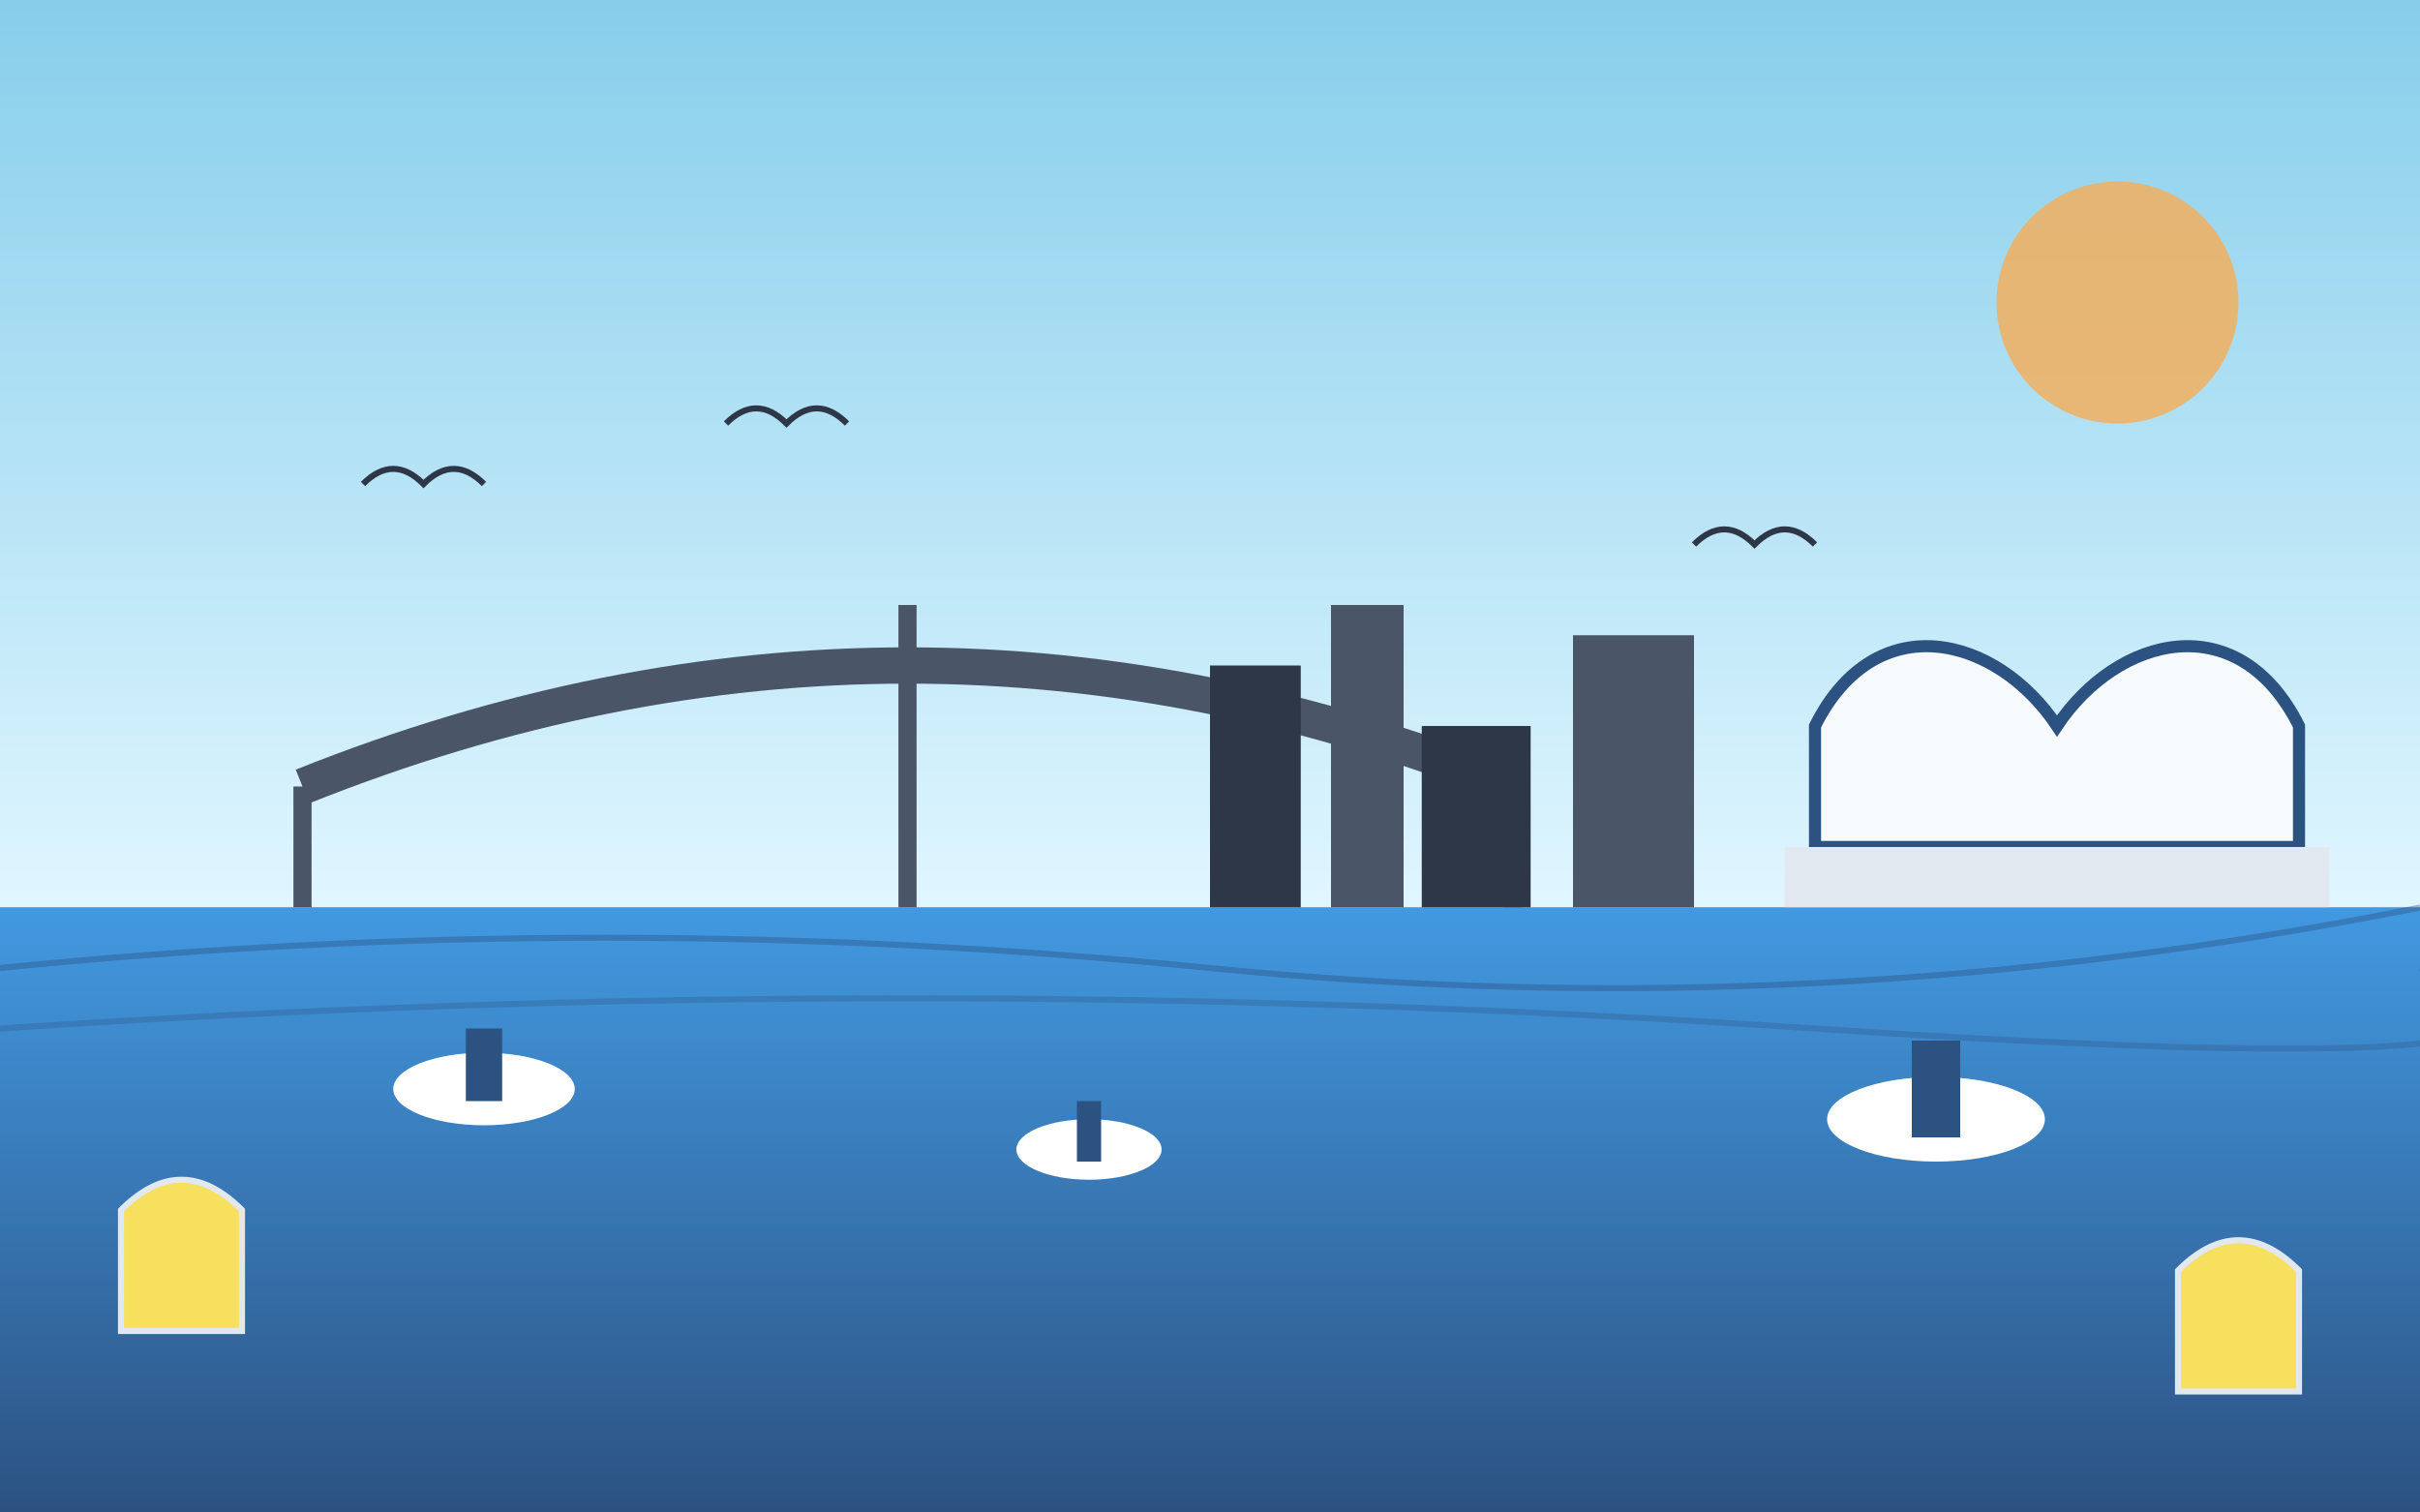 <svg width="400" height="250" viewBox="0 0 400 250" fill="none" xmlns="http://www.w3.org/2000/svg">
  <rect x="0" y="0" width="400" height="250" fill="#808080" stroke="none"/>
  <!-- Sky -->
  <rect width="400" height="150" fill="url(#sydneySkGradient)"/>
  
  <!-- Opera House -->
  <path d="M300 120 C310 100 330 105 340 120 C350 105 370 100 380 120 L380 140 L300 140 Z" fill="#f7fafc" stroke="#2c5282" stroke-width="2"/>
  <path d="M295 140 L385 140 L385 150 L295 150 Z" fill="#e2e8f0"/>
  
  <!-- Harbour Bridge -->
  <path d="M50 130 Q150 90 250 130" stroke="#4a5568" stroke-width="6" fill="none"/>
  <line x1="50" y1="130" x2="50" y2="150" stroke="#4a5568" stroke-width="3"/>
  <line x1="150" y1="100" x2="150" y2="150" stroke="#4a5568" stroke-width="3"/>
  <line x1="250" y1="130" x2="250" y2="150" stroke="#4a5568" stroke-width="3"/>
  
  <!-- City Buildings -->
  <rect x="200" y="110" width="15" height="40" fill="#2d3748"/>
  <rect x="220" y="100" width="12" height="50" fill="#4a5568"/>
  <rect x="235" y="120" width="18" height="30" fill="#2d3748"/>
  <rect x="260" y="105" width="20" height="45" fill="#4a5568"/>
  
  <!-- Water -->
  <rect y="150" width="400" height="100" fill="url(#sydneyWaterGradient)"/>
  <path d="M0 160 Q100 150 200 160 T400 150" stroke="#2c5282" stroke-width="1" fill="none" opacity="0.4"/>
  <path d="M0 170 Q150 160 300 170 T400 160" stroke="#2c5282" stroke-width="1" fill="none" opacity="0.3"/>
  
  <!-- Boats -->
  <ellipse cx="80" cy="180" rx="15" ry="6" fill="#ffffff"/>
  <rect x="77" y="170" width="6" height="12" fill="#2c5282"/>
  
  <ellipse cx="180" cy="190" rx="12" ry="5" fill="#ffffff"/>
  <rect x="178" y="182" width="4" height="10" fill="#2c5282"/>
  
  <ellipse cx="320" cy="185" rx="18" ry="7" fill="#ffffff"/>
  <rect x="316" y="172" width="8" height="16" fill="#2c5282"/>
  
  <!-- Hidden Beaches (represented as small coves) -->
  <path d="M20 200 Q30 190 40 200 L40 220 L20 220 Z" fill="#f6e05e" stroke="#e2e8f0" stroke-width="1"/>
  <path d="M360 210 Q370 200 380 210 L380 230 L360 230 Z" fill="#f6e05e" stroke="#e2e8f0" stroke-width="1"/>
  
  <!-- Seagulls -->
  <g stroke="#2d3748" stroke-width="1" fill="none">
    <path d="M60 80 Q65 75 70 80 Q75 75 80 80"/>
    <path d="M120 70 Q125 65 130 70 Q135 65 140 70"/>
    <path d="M280 90 Q285 85 290 90 Q295 85 300 90"/>
  </g>
  
  <!-- Sun -->
  <circle cx="350" cy="50" r="20" fill="#f6ad55" opacity="0.8"/>
  
  <defs>
    <linearGradient id="sydneySkGradient" x1="0%" y1="0%" x2="0%" y2="100%">
      <stop offset="0%" style="stop-color:#87ceeb"/>
      <stop offset="100%" style="stop-color:#e0f6ff"/>
    </linearGradient>
    <linearGradient id="sydneyWaterGradient" x1="0%" y1="0%" x2="0%" y2="100%">
      <stop offset="0%" style="stop-color:#4299e1"/>
      <stop offset="100%" style="stop-color:#2c5282"/>
    </linearGradient>
  </defs>
</svg>
